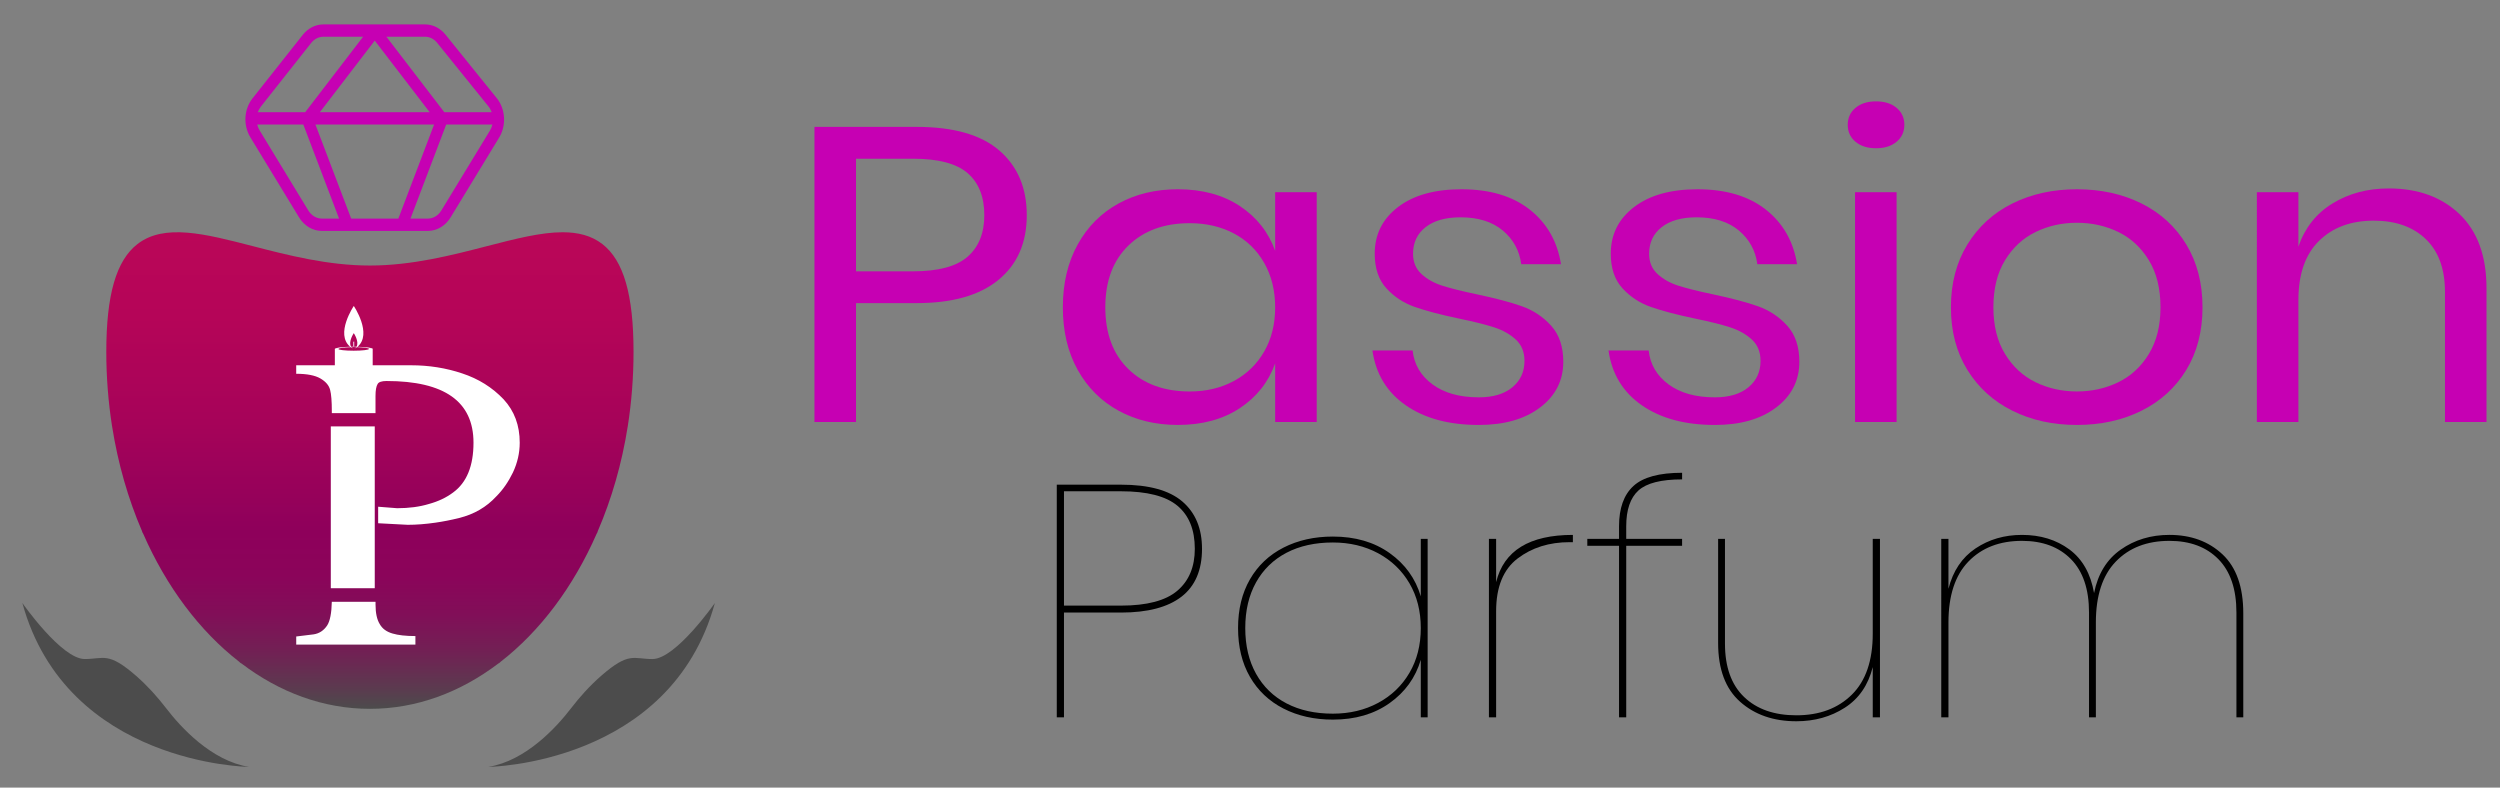 <?xml version="1.0" encoding="utf-8"?>
<!-- Generator: Adobe Illustrator 25.2.3, SVG Export Plug-In . SVG Version: 6.00 Build 0)  -->
<svg version="1.1" id="Calque_1" xmlns="http://www.w3.org/2000/svg" xmlns:xlink="http://www.w3.org/1999/xlink" x="0px" y="0px"
	 viewBox="0 0 2000 630.07" style="enable-background:new 0 0 2000 630.07;" xml:space="preserve">
<rect x="0" y="0" width="2000" height="630.07" fill="#808080" stroke="none"/>
<style type="text/css">
	.st0{fill:#C600B3;}
	.st1{fill:#4C4C4C;}
	.st2{fill:url(#SVGID_1_);}
	.st3{fill:#FFFFFF;}
</style>
<g>
	<path class="st0" d="M684.81,242.5v95.11h-33.24v-236.1h81.82c29.46,0,51.51,6.31,66.11,18.92c14.61,12.62,21.92,29.86,21.92,51.74
		c0,22.1-7.55,39.35-22.65,51.74c-15.1,12.39-36.89,18.58-65.39,18.58H684.81z M774.12,205.33c8.88-7.82,13.33-18.87,13.33-33.15
		c0-14.74-4.45-25.95-13.33-33.66c-8.89-7.7-23.44-11.55-43.65-11.55h-45.66v90.09h45.66C750.68,217.05,765.23,213.15,774.12,205.33
		z"/>
	<path class="st0" d="M991.82,164.81c13.52,8.94,22.95,20.88,28.31,35.83v-46.89h33.24v183.86h-33.24v-46.89
		c-5.36,14.96-14.79,26.91-28.31,35.83c-13.52,8.93-30.02,13.4-49.49,13.4c-17.78,0-33.6-3.8-47.49-11.39
		c-13.88-7.59-24.79-18.47-32.69-32.65c-7.91-14.18-11.87-30.86-11.87-50.07c0-19.2,3.96-35.94,11.87-50.23
		c7.91-14.29,18.81-25.23,32.69-32.82c13.88-7.59,29.7-11.39,47.49-11.39C961.81,151.42,978.31,155.88,991.82,164.81z M902.7,196.46
		c-12.3,11.95-18.45,28.41-18.45,49.4c0,20.99,6.15,37.45,18.45,49.4c12.29,11.95,28.67,17.92,49.13,17.92
		c13.15,0,24.9-2.79,35.25-8.37c10.35-5.58,18.45-13.45,24.29-23.61c5.85-10.16,8.76-21.94,8.76-35.33c0-13.4-2.92-25.23-8.76-35.5
		c-5.84-10.27-13.94-18.14-24.29-23.61c-10.35-5.47-22.1-8.21-35.25-8.21C931.37,178.54,914.99,184.52,902.7,196.46z"/>
	<path class="st0" d="M1223.77,167.66c13.76,10.83,22.1,25.4,25.02,43.7h-31.78c-1.46-10.94-6.39-19.92-14.79-26.96
		c-8.41-7.03-19.67-10.55-33.79-10.55c-11.93,0-21.25,2.63-27.94,7.87c-6.7,5.25-10.05,12.34-10.05,21.27
		c0,6.7,2.25,12.11,6.76,16.24c4.51,4.14,10.1,7.26,16.81,9.38c6.69,2.13,15.89,4.41,27.58,6.87c14.85,3.13,26.85,6.31,35.98,9.55
		c9.14,3.24,16.92,8.43,23.38,15.57c6.45,7.15,9.68,16.74,9.68,28.8c0,14.96-6.15,27.13-18.45,36.5
		c-12.3,9.38-28.67,14.07-49.13,14.07c-23.87,0-43.35-5.25-58.44-15.74c-15.1-10.49-23.99-25.12-26.67-43.87h32.14
		c1.22,11.17,6.51,20.21,15.89,27.13c9.38,6.92,21.74,10.38,37.08,10.38c11.44,0,20.39-2.68,26.85-8.04
		c6.45-5.36,9.68-12.39,9.68-21.1c0-7.14-2.32-12.84-6.94-17.08c-4.63-4.24-10.35-7.48-17.16-9.71c-6.82-2.23-16.2-4.58-28.13-7.04
		c-14.86-3.12-26.73-6.25-35.62-9.38c-8.89-3.13-16.43-8.09-22.65-14.9c-6.21-6.81-9.31-16.02-9.31-27.63
		c0-15.41,6.21-27.85,18.63-37.34c12.42-9.49,29.34-14.23,50.77-14.23C1191.81,151.42,1210.01,156.83,1223.77,167.66z"/>
	<path class="st0" d="M1412.63,167.66c13.76,10.83,22.1,25.4,25.02,43.7h-31.78c-1.46-10.94-6.39-19.92-14.8-26.96
		c-8.4-7.03-19.66-10.55-33.78-10.55c-11.93,0-21.25,2.63-27.94,7.87c-6.7,5.25-10.05,12.34-10.05,21.27
		c0,6.7,2.25,12.11,6.76,16.24c4.5,4.14,10.1,7.26,16.8,9.38c6.7,2.13,15.89,4.41,27.58,6.87c14.85,3.13,26.85,6.31,35.98,9.55
		c9.13,3.24,16.92,8.43,23.38,15.57c6.45,7.15,9.68,16.74,9.68,28.8c0,14.96-6.15,27.13-18.45,36.5
		c-12.3,9.38-28.67,14.07-49.13,14.07c-23.87,0-43.35-5.25-58.45-15.74c-15.1-10.49-23.99-25.12-26.66-43.87h32.14
		c1.22,11.17,6.51,20.21,15.89,27.13c9.37,6.92,21.74,10.38,37.08,10.38c11.44,0,20.39-2.68,26.85-8.04
		c6.45-5.36,9.68-12.39,9.68-21.1c0-7.14-2.32-12.84-6.94-17.08c-4.63-4.24-10.35-7.48-17.16-9.71c-6.82-2.23-16.2-4.58-28.13-7.04
		c-14.86-3.12-26.73-6.25-35.62-9.38c-8.89-3.13-16.43-8.09-22.65-14.9c-6.21-6.81-9.32-16.02-9.32-27.63
		c0-15.41,6.21-27.85,18.63-37.34c12.42-9.49,29.34-14.23,50.77-14.23C1380.66,151.42,1398.86,156.83,1412.63,167.66z"/>
	<path class="st0" d="M1484.4,86.28c4.13-3.46,9.62-5.19,16.43-5.19s12.29,1.73,16.44,5.19c4.14,3.47,6.21,7.99,6.21,13.56
		c0,5.59-2.07,10.11-6.21,13.56c-4.15,3.47-9.62,5.2-16.44,5.2s-12.3-1.73-16.43-5.2c-4.15-3.45-6.21-7.98-6.21-13.56
		C1478.19,94.27,1480.25,89.74,1484.4,86.28z M1517.27,153.76v183.86h-33.24V153.76H1517.27z"/>
	<path class="st0" d="M1713.25,162.8c15.21,7.59,27.15,18.53,35.8,32.82c8.64,14.29,12.96,31.03,12.96,50.23
		c0,19.2-4.33,35.89-12.96,50.07c-8.65,14.18-20.59,25.06-35.8,32.65c-15.22,7.59-32.45,11.39-51.69,11.39s-36.47-3.8-51.69-11.39
		c-15.22-7.59-27.21-18.47-35.98-32.65c-8.77-14.18-13.15-30.86-13.15-50.07c0-19.2,4.38-35.94,13.15-50.23
		c8.77-14.29,20.75-25.23,35.98-32.82c15.22-7.59,32.45-11.39,51.69-11.39S1698.02,155.21,1713.25,162.8z M1628.5,185.58
		c-10.11,4.91-18.27,12.45-24.47,22.6c-6.21,10.16-9.32,22.72-9.32,37.67c0,14.74,3.1,27.18,9.32,37.34
		c6.21,10.16,14.36,17.7,24.47,22.61c10.1,4.91,21.12,7.37,33.05,7.37c11.93,0,22.95-2.46,33.06-7.37
		c10.1-4.91,18.27-12.45,24.47-22.61c6.21-10.16,9.32-22.6,9.32-37.34c0-14.96-3.1-27.51-9.32-37.67
		c-6.21-10.16-14.37-17.69-24.47-22.6c-10.11-4.91-21.13-7.37-33.06-7.37C1649.62,178.2,1638.6,180.67,1628.5,185.58z"/>
	<path class="st0" d="M1967.66,171.34c14.36,13.73,21.55,33.55,21.55,59.45v106.83h-33.24V233.46c0-18.3-5.12-32.37-15.34-42.19
		c-10.23-9.82-24.11-14.74-41.64-14.74c-18.26,0-32.87,5.42-43.83,16.24c-10.96,10.83-16.44,26.63-16.44,47.39v97.45h-33.24V153.76
		h33.24v43.54c5.12-14.96,14.18-26.46,27.21-34.49c13.02-8.04,28.07-12.06,45.11-12.06
		C1934.42,150.75,1953.29,157.61,1967.66,171.34z"/>
	<path d="M851.18,490.04v83.8h-5.76v-186.1h51.32c22.3,0,38.68,4.49,49.16,13.48c10.48,8.99,15.71,21.59,15.71,37.81
		c0,17.09-5.48,29.87-16.43,38.33c-10.96,8.46-27.1,12.69-48.44,12.69H851.18z M941.86,472.59c9.32-7.93,13.99-19.12,13.99-33.57
		c0-15.15-4.61-26.61-13.84-34.37c-9.23-7.75-24.32-11.63-45.27-11.63h-45.56v91.47h45.56C917.5,484.49,932.54,480.53,941.86,472.59
		z"/>
	<path d="M1111.69,442.46c12.4,8.82,20.71,20.36,24.94,34.63v-46h5.48v142.75h-5.48v-46c-4.23,14.28-12.55,25.82-24.94,34.63
		c-12.4,8.82-27.54,13.22-45.41,13.22c-14.8,0-27.97-2.95-39.51-8.85c-11.53-5.9-20.47-14.36-26.82-25.38
		c-6.34-11.01-9.51-24.01-9.51-38.99c0-14.97,3.17-27.97,9.51-38.99c6.34-11.01,15.28-19.47,26.82-25.38
		c11.53-5.9,24.7-8.85,39.51-8.85C1084.16,429.24,1099.29,433.65,1111.69,442.46z M1029.23,442.19
		c-10.48,5.47-18.6,13.35-24.37,23.66c-5.76,10.31-8.65,22.51-8.65,36.61c0,14.11,2.89,26.3,8.65,36.61
		c5.77,10.31,13.89,18.2,24.37,23.66c10.48,5.47,22.83,8.2,37.05,8.2c13.45,0,25.52-2.87,36.19-8.6
		c10.66-5.72,19.03-13.74,25.08-24.05c6.05-10.31,9.08-22.25,9.08-35.82c0-13.57-3.03-25.51-9.08-35.82
		c-6.06-10.31-14.42-18.33-25.08-24.06c-10.67-5.72-22.74-8.59-36.19-8.59C1052.05,434,1039.7,436.73,1029.23,442.19z"/>
	<path d="M1258.31,427.92v5.82h-2.59c-16.34,0-30.23,4.36-41.66,13.08c-11.44,8.73-17.16,22.78-17.16,42.17v84.86h-5.76V431.09h5.76
		v34.63C1203.05,440.52,1223.52,427.92,1258.31,427.92z"/>
	<path d="M1310.78,392.36c-6.53,5.9-9.8,15.47-9.8,28.68v10.05h44.69v5.55h-44.69v137.2h-5.76v-137.2h-25.38v-5.55h25.38v-10.05
		c0-14.45,3.83-25.2,11.53-32.25c7.69-7.05,20.67-10.57,38.93-10.57v5.29C1328.95,383.51,1317.31,386.46,1310.78,392.36z"/>
	<path d="M1503.97,431.09v142.75h-5.77v-40.18c-3.65,14.45-11.1,25.29-22.35,32.51c-11.25,7.23-24.17,10.84-38.78,10.84
		c-18.27,0-33.26-5.2-44.98-15.6c-11.72-10.4-17.59-26.08-17.59-47.06v-83.27h5.48v83.8c0,18.69,5.09,32.91,15.28,42.69
		c10.18,9.78,24.12,14.67,41.81,14.67c18.45,0,33.26-5.5,44.41-16.52c11.14-11.01,16.72-27.27,16.72-48.77v-75.87H1503.97z"/>
	<path d="M1778.04,443.52c11.05,10.4,16.58,26.08,16.58,47.06v83.27h-5.48v-83.8c0-18.68-4.81-32.91-14.42-42.69
		c-9.61-9.78-22.68-14.67-39.21-14.67c-17.88,0-32.15,5.51-42.82,16.52c-10.67,11.01-16,27.27-16,48.77v75.87h-5.48v-83.8
		c0-18.68-4.8-32.91-14.41-42.69c-9.62-9.78-22.68-14.67-39.21-14.67c-17.88,0-32.15,5.51-42.82,16.52
		c-10.67,11.01-16.01,27.27-16.01,48.77v75.87h-5.76V431.09h5.76v39.92c3.65-14.28,10.86-25.02,21.63-32.25
		c10.77-7.23,23.16-10.84,37.2-10.84c14.8,0,27.43,3.88,37.91,11.63s17.06,19.39,19.75,34.89c3.07-15.34,10.18-26.92,21.34-34.76
		c11.14-7.84,24.12-11.77,38.92-11.77C1752.81,427.92,1766.98,433.12,1778.04,443.52z"/>
</g>
<g>
	<path class="st1" d="M521.99,527.24c-15.35,0-18.68-6.13-41.17,13.51c-8.91,7.78-16.86,16.59-24.07,25.98
		c-11.39,14.82-35.92,41.91-66.15,46.79c0,0,145.77-1.7,181.29-131.1C571.89,482.41,540.6,527.24,521.99,527.24"/>
	<path class="st1" d="M199.17,613.51c-30.22-4.87-54.76-31.97-66.15-46.79c-7.21-9.39-15.16-18.19-24.07-25.98
		c-22.49-19.65-25.82-13.51-41.17-13.51c-18.61,0-49.9-44.83-49.9-44.83C53.41,611.82,199.17,613.51,199.17,613.51"/>
</g>
<linearGradient id="SVGID_1_" gradientUnits="userSpaceOnUse" x1="295.929" y1="567.078" x2="295.929" y2="185.805">
	<stop  offset="0" style="stop-color:#4C4C4C"/>
	<stop  offset="0.041" style="stop-color:#5B3B4F"/>
	<stop  offset="0.118" style="stop-color:#712154"/>
	<stop  offset="0.197" style="stop-color:#810F58"/>
	<stop  offset="0.28" style="stop-color:#8B045A"/>
	<stop  offset="0.37" style="stop-color:#8E005B"/>
	<stop  offset="0.601" style="stop-color:#A60359"/>
	<stop  offset="0.821" style="stop-color:#B50558"/>
	<stop  offset="1" style="stop-color:#BA0658"/>
</linearGradient>
<path class="st2" d="M389.88,196.83c-28.22,7.3-60.24,15.59-93.96,15.59s-65.74-8.29-93.98-15.59
	c-37.82-9.76-70.47-18.21-91.96-1.59c-17.01,13.18-24.94,40.58-24.94,86.22c0,20.32,1.59,40.14,4.57,59.28
	c0.03,0.14,0.05,0.3,0.08,0.44c4.7,29.86,12.88,58.02,23.9,83.67c0.16,0.77,0.49,1.45,0.93,2.08
	c18.62,42.47,45.15,77.88,76.84,102.49c0.41,0.46,0.9,0.9,1.48,1.2c0.08,0.05,0.19,0.08,0.3,0.14
	c30.43,23.11,65.49,36.31,102.79,36.31s72.35-13.21,102.79-36.31c0.11-0.05,0.22-0.08,0.3-0.14c0.57-0.3,1.07-0.74,1.48-1.2
	c31.69-24.61,58.22-60.02,76.84-102.49c0.44-0.63,0.77-1.31,0.9-2.08c11.05-25.65,19.22-53.81,23.93-83.67
	c0.03-0.14,0.06-0.3,0.08-0.44c2.98-19.14,4.57-38.97,4.57-59.28c0-45.64-7.93-73.04-24.94-86.22c-8.85-6.85-19.6-9.44-31.82-9.44
	C432.6,185.81,412.14,191.09,389.88,196.83"/>
<path class="st0" d="M246.66,168.39l-38.94-64.04c-0.9-1.48-1.55-3.09-1.95-4.74h36.88l28.6,75.25h-13.81
	C253.15,174.86,249.13,172.44,246.66,168.39 M252.33,99.61h94.95l-28.6,75.25h-37.74L252.33,99.61z M356.97,99.61h36.93
	c-0.39,1.71-1.04,3.36-1.95,4.86l-38.88,63.92c-2.47,4.06-6.49,6.48-10.76,6.48h-13.93L356.97,99.61z M299.8,32.5l43.92,57.25
	h-87.83L299.8,32.5z M208.77,85.16l40.19-50.81c2.49-3.15,6.02-4.95,9.71-4.95h31.8l-46.3,60.35h-37.92
	C206.85,88.1,207.68,86.54,208.77,85.16 M309.13,29.39h30.95c3.63,0,7.13,1.77,9.61,4.84l41.1,50.92v0c1.1,1.36,1.94,2.93,2.53,4.59
	h-37.9L309.13,29.39z M258.67,19.53c-6.26,0-12.26,3.04-16.44,8.33l-40.19,50.8c-6.9,8.71-7.62,21.54-1.75,31.19l38.95,64.03
	c4.13,6.79,10.93,10.85,18.19,10.85h84.87c7.26,0,14.06-4.06,18.19-10.85l38.88-63.91c5.83-9.6,5.03-22.79-1.9-31.38v0l-41.1-50.92
	c-4.18-5.18-10.11-8.15-16.29-8.15H258.67z"/>
<g>
	<g>
		<path class="st3" d="M402.88,319.45c-9.05-9.53-20.12-16.45-33.25-20.76c-12.9-4.31-26.47-6.47-40.72-6.47h-30.76v-13.07v0h-2.95
			c0,0.75-5.48,1.42-12.26,1.42c-6.78,0-12.26-0.61-12.26-1.42h-2.81v0v0h-0.14c0.01,0.07,0.06,0.14,0.14,0.2v12.86h-30.91v6.81
			c8.6,0,15.04,1.25,19.34,3.74c4.29,2.5,6.89,5.56,7.8,9.19c0.91,3.4,1.35,9.08,1.35,17.02v1.52h34.95v-13.77
			c0-4.54,0.57-7.71,1.7-9.53c0.9-1.59,3.28-2.38,7.13-2.38c46.36,0,69.56,16.45,69.56,49.35c0,18.61-5.43,31.88-16.29,39.82
			c-5.43,4.08-11.88,7.15-19.34,9.19c-7.46,2.27-15.94,3.4-25.45,3.4l-15.19-1.19v13.22l23.68,1.25c6.79,0,14.14-0.57,22.05-1.7
			c6.33-0.91,12.66-2.16,18.99-3.74c11.99-2.95,21.95-8.74,29.87-17.36c5.2-5.22,9.61-11.57,13.23-19.06
			c3.62-7.71,5.43-15.66,5.43-23.82C415.79,340.32,411.49,328.75,402.88,319.45z"/>
		<path class="st3" d="M303.82,499.32c-2.26-3.63-3.39-8.85-3.39-15.66v-2.2h-34.98c-0.19,9.05-1.43,15.35-3.7,18.88
			c-2.72,4.08-6.34,6.47-10.86,7.15l-13.91,1.7v6.47h95.35v-6.81c-7.69,0-13.8-0.68-18.32-2.04
			C309.25,505.44,305.86,502.95,303.82,499.32z"/>
		<path class="st3" d="M280.57,277.75c0.57,0.44,1.2,0.85,1.88,1.23c-0.57-0.36-1.01-0.78-1.35-1.24c0.52-0.01,1.04-0.01,1.58-0.01
			v-0.34c-0.61,0-1.21,0.01-1.81,0.01c-2.45-4.06,2.15-10.89,2.15-10.89s4.55,6.74,2.19,10.9c-0.58-0.01-1.18-0.02-1.78-0.03v0.34
			c0.54,0,1.06,0.01,1.58,0.01c-0.35,0.51-0.81,0.98-1.42,1.38c0.75-0.42,1.42-0.88,2.04-1.37c5.47,0.13,9.66,0.74,9.66,1.4h2.88
			h0.07c0-0.85-5.24-1.53-12.22-1.72c12.09-10.28-2.99-32.65-2.99-32.65s-15.17,22.5-2.88,32.63c-7,0.15-12.26,0.89-12.26,1.74h2.95
			C270.76,278.49,275,277.88,280.57,277.75z"/>
		<path class="st3" d="M283.36,277.39v-4.14c-0.14,0.07-0.21,0.14-0.34,0.14c-0.14-0.07-0.21-0.14-0.34-0.14v4.14
			c0.14,0,0.21,0,0.34,0C283.16,277.39,283.23,277.39,283.36,277.39z"/>
	</g>
	<rect x="264.64" y="341.12" class="st3" width="35.16" height="129.46"/>
</g>
</svg>
